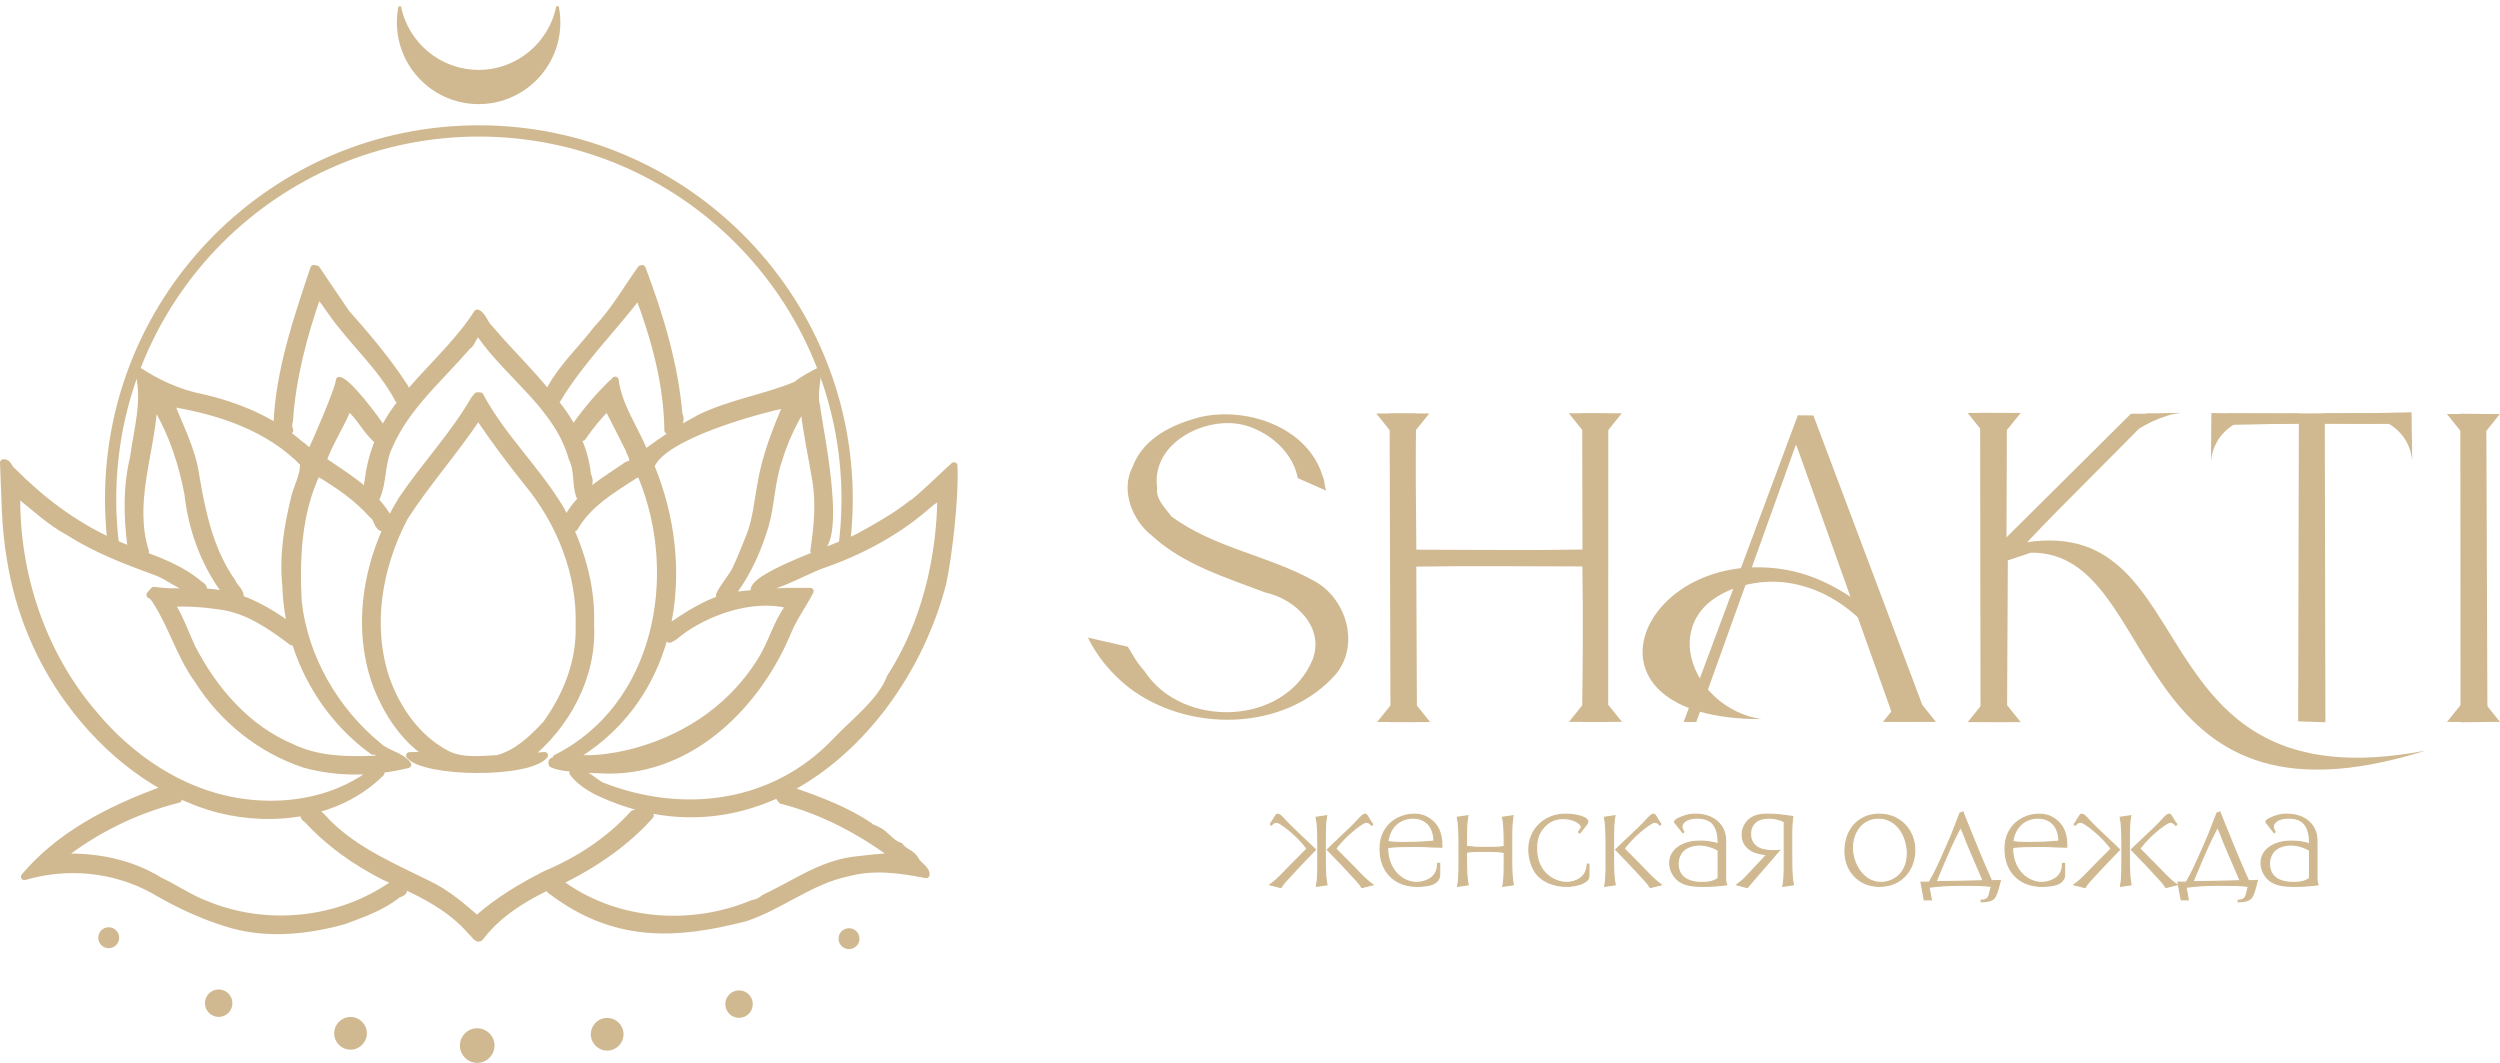 <?xml version="1.0" encoding="UTF-8"?> <!-- Creator: CorelDRAW X7 --> <svg xmlns="http://www.w3.org/2000/svg" xmlns:xlink="http://www.w3.org/1999/xlink" xml:space="preserve" width="165.158mm" height="70.216mm" style="shape-rendering:geometricPrecision; text-rendering:geometricPrecision; image-rendering:optimizeQuality; fill-rule:evenodd; clip-rule:evenodd" viewBox="0 0 303409 128993"> <defs> <style type="text/css"> <![CDATA[ .str1 {stroke:#D0B990;stroke-width:311.019} .str0 {stroke:#D0B990;stroke-width:139.986} .str2 {stroke:#D0B990;stroke-width:832.2;stroke-linecap:round;stroke-linejoin:round} .fil2 {fill:none} .fil1 {fill:#D0B990} .fil0 {fill:#D0B990;fill-rule:nonzero} ]]> </style> </defs> <g id="Слой_x0020_1">  <path class="fil0 str0" d="M154114 107382m5618 -8192c131,620 206,1353 206,3288l0 2104c0,1672 -37,2274 -169,2988l1278 -188c-132,-620 -207,-1353 -207,-3288l0 -2104c0,-1597 38,-2255 169,-2988l-1277 188zm6839 846l-639 -1034c-57,-75 -113,-188 -263,-188 -132,0 -301,94 -639,451 -883,940 -526,620 -3945,3852 1052,1071 2442,2536 3532,3739 244,281 432,469 657,864l1353 -338c-1071,-771 -1616,-1466 -2405,-2255l-2067 -2085 -18 -76c732,-995 1916,-2122 3025,-2874 169,-113 432,-301 695,-301 263,0 413,169 601,357l113 -112zm-12401 0l113 112c188,-188 338,-357 602,-357 262,0 525,188 695,301 1108,752 2292,1879 3024,2874l-18 76 -2067 2085c-789,789 -1334,1484 -2405,2255l1353 338c225,-395 413,-583 658,-864 1089,-1203 2479,-2668 3532,-3739 -3420,-3232 -3063,-2912 -3946,-3852 -338,-357 -507,-451 -639,-451 -150,0 -206,113 -263,188l-639 1034zm13321 7346m7234 -2593l-245 0c-19,658 -169,1240 -714,1691 -488,413 -1277,620 -1822,620 -996,0 -2010,-507 -2668,-1390 -507,-658 -864,-1616 -864,-2706l0 -150c1033,-113 1710,-132 3006,-132 2536,0 826,57 3570,94l0 -206c0,-1372 -376,-2480 -1485,-3232 -657,-451 -1296,-564 -1841,-564 -1296,0 -2687,564 -3494,1785 -583,865 -677,1785 -677,2462 0,1390 470,2348 921,2930 1165,1485 2912,1579 3513,1579 639,0 1447,-57 1973,-282 751,-320 827,-883 827,-1184l0 -1315zm-6295 -2649c151,-1334 959,-2048 1090,-2161 545,-451 1278,-695 1954,-695 1090,0 1710,507 2048,977 301,432 507,1071 507,1729l0 94c-1165,131 -2912,169 -3889,169 -770,0 -1221,-38 -1710,-113zm8436 5242m0 -8192c132,620 207,1353 207,3288l0 2104c0,1672 -38,2274 -169,2988l1277 -188c-131,-620 -206,-1353 -206,-3288l0 -658c545,-94 958,-112 1353,-112l845 0 601 0c714,0 1071,18 1785,131l0 1127c0,1672 -38,2274 -169,2988l1277 -188c-131,-620 -206,-1353 -206,-3288l0 -2104c0,-1597 37,-2255 169,-2988l-1278 188c132,620 207,1353 207,3288l0 263c-714,113 -1296,113 -2499,113 -920,0 -1465,-57 -2085,-132l0 -732c0,-1597 37,-2255 169,-2988l-1278 188zm8680 8192m7290 -2499l-188 0c-56,770 -319,1315 -845,1691 -470,357 -1147,526 -1654,526 -1202,0 -2348,-695 -2949,-1578 -602,-883 -714,-1898 -714,-2574 0,-864 131,-1635 751,-2405 413,-526 1184,-1203 2424,-1203 1352,0 2254,620 2254,1034 0,131 -131,282 -338,601l150 132 846 -1071c56,-76 131,-188 131,-320 0,-131 -94,-300 -375,-451 -583,-319 -1616,-451 -2274,-451 -1897,0 -3006,883 -3607,1635 -413,526 -902,1409 -902,2649 0,996 320,2198 940,2969 751,920 2085,1503 3626,1503 676,0 1446,-113 2066,-433 545,-281 658,-526 658,-920l0 -1334zm1879 2499m6857 -7346l-639 -1034c-56,-75 -112,-188 -263,-188 -131,0 -300,94 -638,451 -883,940 -526,620 -3946,3852 1052,1071 2443,2536 3532,3739 244,281 432,469 658,864l1353 -338c-1071,-771 -1616,-1466 -2405,-2255l-2067 -2085 -19 -76c733,-995 1917,-2122 3025,-2874 169,-113 432,-301 695,-301 263,0 414,169 601,357l113 -112zm-6857 -846c131,620 206,1353 206,3288l0 2104c0,1672 -37,2274 -169,2988l1278 -188c-132,-620 -207,-1353 -207,-3288l0 -2104c0,-1597 38,-2255 169,-2988l-1277 188zm7928 8192m5881 -771c-451,301 -977,489 -1935,489 -2480,0 -2931,-1315 -2931,-2292 0,-639 282,-1240 657,-1597 489,-451 1240,-658 1954,-658 733,0 1578,244 2255,639l0 3419zm-4284 -5542l113 -113c-188,-319 -226,-469 -226,-563 0,-320 132,-564 451,-771 432,-282 996,-338 1391,-338 958,0 1521,301 1841,620 563,564 714,1560 714,2255l0 244c-733,-226 -1503,-319 -2236,-319 -526,0 -1653,75 -2536,676 -921,620 -1109,1409 -1109,1991 0,902 507,1729 1127,2180 808,582 1973,639 2856,639 1033,0 1992,-57 2931,-188 -113,-282 -131,-489 -131,-677l0 -263 0 -4396c0,-695 -151,-1616 -1053,-2386 -507,-432 -1352,-846 -2611,-846 -770,0 -1184,151 -1710,357 -131,57 -601,226 -789,470 -19,38 -37,75 -37,94 0,38 18,75 56,113l958 1221zm6538 6313m6783 -8286c-1278,-188 -2086,-282 -3006,-282 -695,0 -1541,57 -2217,602 -507,413 -902,1089 -902,1916 0,1071 676,1616 1052,1860 582,357 1447,507 1935,526l-2442 2612c-207,225 -620,638 -1203,1052l1278 338 3889 -4509c-226,19 -470,37 -714,37 -714,0 -1465,-112 -1954,-432 -714,-469 -827,-1146 -827,-1597 0,-451 113,-1052 677,-1503 319,-244 808,-432 1540,-432 545,0 1297,132 1879,451l0 4847c0,1672 -37,2274 -169,2988l1278 -188c-132,-620 -207,-1353 -207,-3288l0 -3194c0,-583 94,-1560 113,-1804zm6350 8286m4058 -8098c2274,0 3514,2217 3514,4284 0,2499 -1748,3532 -3213,3532 -2198,0 -3457,-2349 -3457,-4190 0,-2048 1278,-3626 3156,-3626zm113 -470c-2461,0 -4171,1804 -4171,4510 0,2329 1654,4246 4171,4246 2856,0 4303,-2180 4303,-4397 0,-2423 -1785,-4359 -4303,-4359zm5054 8568m1015 -320l-1015 0 395 2142 864 0 -282 -1522c1146,-150 2161,-244 4134,-244 1352,0 2235,0 3438,132l-188 732c-113,470 -207,959 -1052,959l0 187c657,-18 1202,-94 1521,-394 132,-132 339,-414 564,-1278l244 -920c-469,37 -808,37 -1071,37 -225,-507 -939,-2085 -1634,-3795 -1503,-3701 -1466,-3570 -1841,-4547l-357 132c-244,601 -301,751 -583,1503 -319,864 -451,1184 -1071,2593 -995,2254 -1390,3137 -2066,4283zm808 -56c1503,-3626 2160,-5092 2987,-6613 582,1240 301,807 1202,2912 583,1352 827,1897 1541,3588 -1954,57 -3852,94 -5730,113zm8379 376m7233 -2593l-244 0c-19,658 -169,1240 -714,1691 -488,413 -1277,620 -1822,620 -996,0 -2011,-507 -2668,-1390 -507,-658 -864,-1616 -864,-2706l0 -150c1033,-113 1709,-132 3006,-132 2536,0 826,57 3569,94l0 -206c0,-1372 -375,-2480 -1484,-3232 -657,-451 -1296,-564 -1841,-564 -1296,0 -2687,564 -3495,1785 -582,865 -676,1785 -676,2462 0,1390 470,2348 921,2930 1164,1485 2912,1579 3513,1579 639,0 1447,-57 1973,-282 751,-320 826,-883 826,-1184l0 -1315zm-6294 -2649c151,-1334 959,-2048 1090,-2161 545,-451 1278,-695 1954,-695 1090,0 1710,507 2048,977 301,432 507,1071 507,1729l0 94c-1165,131 -2912,169 -3889,169 -770,0 -1221,-38 -1710,-113zm7422 5242m5617 -8192c132,620 207,1353 207,3288l0 2104c0,1672 -38,2274 -169,2988l1277 -188c-131,-620 -206,-1353 -206,-3288l0 -2104c0,-1597 37,-2255 169,-2988l-1278 188zm6839 846l-639 -1034c-56,-75 -113,-188 -263,-188 -131,0 -300,94 -639,451 -883,940 -526,620 -3945,3852 1052,1071 2442,2536 3532,3739 244,281 432,469 658,864l1352 -338c-1071,-771 -1616,-1466 -2405,-2255l-2066 -2085 -19 -76c733,-995 1916,-2122 3025,-2874 169,-113 432,-301 695,-301 263,0 413,169 601,357l113 -112zm-12400 0l113 112c188,-188 338,-357 601,-357 263,0 526,188 695,301 1109,752 2292,1879 3025,2874l-19 76 -2067 2085c-789,789 -1334,1484 -2404,2255l1352 338c226,-395 414,-583 658,-864 1089,-1203 2480,-2668 3532,-3739 -3419,-3232 -3063,-2912 -3945,-3852 -339,-357 -508,-451 -639,-451 -151,0 -207,113 -263,188l-639 1034zm12569 7346m1015 -320l-1015 0 395 2142 864 0 -282 -1522c1146,-150 2161,-244 4133,-244 1353,0 2236,0 3438,132l-187 732c-113,470 -207,959 -1053,959l0 187c658,-18 1203,-94 1522,-394 132,-132 338,-414 564,-1278l244 -920c-470,37 -808,37 -1071,37 -225,-507 -939,-2085 -1634,-3795 -1503,-3701 -1466,-3570 -1842,-4547l-356 132c-245,601 -301,751 -583,1503 -319,864 -451,1184 -1071,2593 -996,2254 -1390,3137 -2066,4283zm807 -56c1503,-3626 2161,-5092 2988,-6613 582,1240 300,807 1202,2912 583,1352 827,1897 1541,3588 -1954,57 -3852,94 -5731,113zm8267 376m5881 -771c-451,301 -977,489 -1935,489 -2480,0 -2931,-1315 -2931,-2292 0,-639 281,-1240 657,-1597 489,-451 1240,-658 1954,-658 733,0 1578,244 2255,639l0 3419zm-4284 -5542l113 -113c-188,-319 -226,-469 -226,-563 0,-320 132,-564 451,-771 432,-282 996,-338 1391,-338 958,0 1521,301 1841,620 563,564 714,1560 714,2255l0 244c-733,-226 -1503,-319 -2236,-319 -526,0 -1653,75 -2536,676 -921,620 -1109,1409 -1109,1991 0,902 507,1729 1127,2180 808,582 1973,639 2856,639 1033,0 1992,-57 2931,-188 -113,-282 -131,-489 -131,-677l0 -263 0 -4396c0,-695 -151,-1616 -1053,-2386 -507,-432 -1352,-846 -2611,-846 -770,0 -1184,151 -1710,357 -131,57 -601,226 -789,470 -19,38 -37,75 -37,94 0,38 18,75 56,113l958 1221z"></path> <path class="fil1 str1" d="M101848 66807c143,-1020 253,-2052 325,-3096 71,-1023 108,-2065 108,-3126 0,-12196 -4944,-23237 -12935,-31229 -7993,-7993 -19034,-12936 -31230,-12936 -12196,0 -23238,4943 -31230,12936 -7992,7992 -12935,19033 -12935,31229 0,1002 32,1984 95,2947 65,988 162,1963 289,2922l-1046 136c-131,-993 -231,-1991 -297,-2992 -66,-1007 -100,-2012 -100,-3013 0,-12488 5062,-23794 13246,-31977 8184,-8184 19490,-13246 31978,-13246 12488,0 23794,5062 31977,13246 8184,8184 13246,19489 13246,31977 0,1065 -38,2131 -112,3196 -74,1066 -186,2124 -333,3171l-1046 -145z"></path> <path class="fil1 str1" d="M58087 12481c5392,0 9763,-4371 9763,-9763 0,-659 -65,-1302 -189,-1924 -894,4472 -4840,7841 -9574,7841 -4734,0 -8681,-3369 -9574,-7841 -125,622 -190,1265 -190,1924 0,5392 4371,9763 9764,9763z"></path> <path class="fil1 str1" d="M57916 128838c1073,0 1944,-871 1944,-1944 0,-1074 -871,-1944 -1944,-1944 -1074,0 -1945,870 -1945,1944 0,1073 871,1944 1945,1944z"></path> <path class="fil1 str1" d="M73690 127351c1010,0 1829,-819 1829,-1829 0,-1010 -819,-1829 -1829,-1829 -1010,0 -1829,819 -1829,1829 0,1010 819,1829 1829,1829z"></path> <path class="fil1 str1" d="M89693 123376c835,0 1512,-677 1512,-1512 0,-835 -677,-1512 -1512,-1512 -835,0 -1513,677 -1513,1512 0,835 678,1512 1513,1512z"></path> <path class="fil1 str1" d="M103038 115034c615,0 1114,-499 1114,-1114 0,-615 -499,-1114 -1114,-1114 -616,0 -1114,499 -1114,1114 0,615 498,1114 1114,1114z"></path> <path class="fil1 str1" d="M42541 127237c-1010,0 -1828,-819 -1828,-1829 0,-1010 818,-1829 1828,-1829 1010,0 1829,819 1829,1829 0,1010 -819,1829 -1829,1829z"></path> <path class="fil1 str1" d="M26539 123262c-835,0 -1512,-677 -1512,-1512 0,-835 677,-1512 1512,-1512 835,0 1512,677 1512,1512 0,835 -677,1512 -1512,1512z"></path> <path class="fil1 str1" d="M13194 114920c-616,0 -1115,-499 -1115,-1114 0,-616 499,-1115 1115,-1115 615,0 1114,499 1114,1115 0,615 -499,1114 -1114,1114z"></path> <path class="fil2 str2" d="M96623 46709c776,-638 1713,-1122 2615,-1603 -10,295 -33,589 -70,883 -154,1115 -332,2290 -33,3400 99,1687 3682,17695 -374,17462 425,-2857 725,-5773 222,-8654 -474,-2890 -1124,-5750 -1421,-8665 -100,72 -299,221 -399,294 -1103,1897 -2028,3904 -2654,6009 -881,2504 -884,5189 -1575,7741 -829,2871 -2056,5675 -3811,8112 -579,252 -1177,526 -1820,537 470,-1028 1349,-1979 1923,-3016 671,-1388 1208,-2832 1797,-4255 745,-1970 923,-4086 1304,-6140 549,-3390 1829,-6598 3152,-9748 -3352,652 -15164,3854 -16470,7514 5151,12448 3065,27644 -9000,35084 -1979,875 14192,1510 22290,-11437 1387,-2172 1890,-4485 3336,-6453 23,-86 70,-261 94,-350 -4444,-1154 -10090,835 -13494,3525 -282,281 -628,479 -983,647 203,-651 -157,-1595 654,-1927 546,-354 4097,-2953 7290,-3428 3607,-405 5865,-531 9135,-481 -848,1633 -1960,3124 -2673,4830 -3644,8842 -11646,16983 -21897,16883 -1431,-90 -5328,-48 -6750,-738 -199,-549 312,-260 496,-748 12310,-6193 15330,-22057 10378,-34108 -93,-444 -635,-367 -916,-154 -2689,1715 -5621,3481 -7242,6329 -620,166 -475,-911 -790,-1296 1603,-2919 4570,-4496 7189,-6334 1288,-253 348,-1260 203,-1886 -855,-1710 -1722,-3425 -2593,-5110 -1080,1007 -2150,2370 -3049,3669 -659,121 -491,-972 -869,-1370 1404,-2016 3051,-3923 4845,-5600 433,3241 2419,5902 3605,8862 5333,-3843 5963,-3769 6482,-4182 3766,-1893 7997,-2488 11873,-4098zm-29866 61313c247,-550 1173,-933 1705,-517 6597,4619 15500,5218 22834,2152 552,-72 1049,-334 1470,-689 3493,-1626 6724,-3993 10649,-4558 1727,-201 3451,-440 5196,-444 -4112,-3077 -8764,-5556 -13756,-6823 -66,-88 -199,-266 -265,-355 610,-236 1178,-645 1835,-740 3149,1114 6362,2315 9117,4196 238,261 628,301 927,486 1058,477 1647,1623 2743,1941 470,708 1411,841 1860,1617 282,678 1364,1129 1329,1874 -3152,-629 -6434,-1070 -9586,-196 -4449,936 -8038,3981 -12297,5420 -8667,2249 -16061,2537 -23761,-3364zm-29350 -9244c1208,-654 1822,636 2544,1260 3416,3332 7888,5203 12096,7294 2179,1045 4058,2650 5838,4215 2486,-2219 5372,-3946 8342,-5453 4004,-1676 7731,-4121 10649,-7355 705,-220 1383,96 2051,243 -2869,3217 -6460,5719 -10294,7652 -3811,1659 -7680,3668 -10271,7025 -355,619 -836,-336 -1126,-532 -2759,-3267 -6745,-5023 -10568,-6717 -3495,-1762 -6755,-4059 -9399,-6956 -664,-372 -342,-594 138,-676zm64028 -8841c2261,-2386 5458,-4756 6611,-7740 4203,-6526 6077,-14423 6136,-22147l-227 12c-264,571 -806,766 -1210,1144 -3843,3405 -8453,5842 -13299,7477 -2006,811 -6132,3061 -7928,2830 416,-1941 10776,-5250 12907,-6482 2187,-1205 4443,-2495 6291,-3981 364,-47 4537,-4095 5068,-4535 200,3597 -630,10909 -1368,14299 -4677,18108 -22460,34728 -42131,25175 -1033,-558 -2045,-1248 -2760,-2189 1379,-269 2321,890 3400,1518 10117,4002 21119,2419 28510,-5381zm-82028 6040c747,10 1894,484 2245,1040 -5180,1285 -10103,3712 -14287,7016 4149,-184 8415,619 11974,2825 1951,911 3729,2173 5757,2923 7304,2995 16049,2096 22537,-2426 652,-186 2269,760 687,1171 -1916,1561 -4275,2376 -6560,3229 -4386,1215 -9108,1720 -13552,500 -3365,-955 -6563,-2449 -9572,-4219 -4746,-2624 -10498,-3185 -15682,-1633 4270,-5078 10334,-8162 16453,-10426zm-18991 -39822c626,-61 647,740 1107,1004 3386,3417 7285,6398 11666,8435 3715,1811 7958,2624 11150,5413 352,115 484,592 312,819 724,28 1447,94 2164,238 3005,453 5699,2028 8143,3757 122,525 365,1572 484,2096 -2596,-1949 -5405,-3923 -8708,-4351 -1986,-303 -3989,-423 -5993,-334 1086,1671 1733,3568 2565,5367 2671,5163 6701,9855 12173,12126 3112,1495 6633,1544 10016,1411 542,54 811,-1107 -212,-939 -6381,-4575 -10379,-12213 -10598,-20058 -407,-3666 224,-7365 1103,-10926 371,-1327 1093,-2586 1037,-3993 -4224,-4364 -10253,-6324 -16107,-7287 1133,2904 2639,5734 3062,8872 760,4476 1748,9081 4430,12852 204,596 881,979 954,1633 -657,-175 -1395,-217 -1951,-637 -2482,-3416 -3966,-7536 -4421,-11729 -692,-3648 -1871,-7262 -3769,-10463 -91,-23 -271,-65 -359,-86 -388,5824 -2853,11764 -1000,17565 -669,-26 -1267,-400 -1799,-771 -442,-3493 -528,-7105 317,-10549 458,-3523 1606,-7145 582,-10670 2353,1537 4932,2740 7710,3282 4346,995 8624,2759 12009,5731 449,239 739,788 1283,816 545,-1126 3373,-7618 3415,-8629 1137,238 4486,4758 5022,5601 -91,549 -322,1065 -514,1589 -1250,-1066 -2065,-2865 -3409,-3930 -880,2210 -2289,4254 -3058,6474 2764,1918 5846,3675 7684,6593 480,519 -135,1080 -299,1603 -812,115 -789,-1233 -1385,-1554 -1900,-2144 -4264,-3757 -6717,-5200 -2327,4838 -2573,10375 -2309,15649 758,6848 4463,13236 9750,17568 1035,967 2685,1107 3547,2261 -4110,1007 -8477,1101 -12566,-46 -5322,-1769 -9922,-5465 -12908,-10201 -2154,-2960 -3133,-6554 -5096,-9620 -205,-287 -383,-614 -736,-733 138,-213 316,-395 493,-570 1741,286 3509,158 5266,176 -115,-63 -244,-151 -388,-267 -1721,-246 -3014,-1556 -4623,-2127 -3650,-1327 -7299,-2728 -10587,-4826 -2337,-1236 -4220,-3103 -6301,-4692 -178,9598 3021,19367 9294,26694 4430,5364 10612,9570 17575,10691 5063,809 10491,108 14899,-2614 760,-432 1418,-1222 2432,-862 -5053,5046 -12957,6121 -19675,4432 -7415,-1967 -13719,-7002 -18184,-13138 -3736,-5091 -6177,-11100 -7154,-17332 -671,-3838 -636,-7743 -818,-11614zm57514 -8133c86,5 259,14 346,19 2665,5020 6918,8936 9803,13813 2250,4282 3795,9051 3601,13941 364,6248 -2930,12322 -7743,16117 719,-58 1420,-203 2152,-229 -2071,2371 -14523,2199 -16391,12 596,-10 1792,-29 2391,-38 -3084,-1981 -5133,-5182 -6435,-8546 -2713,-7468 -969,-15884 3119,-22503 2778,-4119 6234,-7761 8736,-12067 126,-185 266,-358 421,-519zm30 2610l0 0c-2780,4177 -6145,7939 -8864,12158 -3117,5940 -4390,13098 -2232,19568 1320,3727 3736,7203 7278,9098 1905,1017 4169,694 6237,605 2394,-649 4214,-2406 5864,-4168 2490,-3425 4156,-7577 4035,-11862 213,-6364 -2299,-12652 -6329,-17512 -2054,-2562 -4014,-5196 -5853,-7913l-136 26zm-39 -12650c700,288 913,1397 1532,1895 2339,2785 5005,5299 7255,8168 2411,2671 4243,5979 4607,9607 561,1059 -173,1982 -1009,2498 -465,-1460 -152,-3105 -864,-4507 -1753,-6282 -7615,-9934 -11181,-15063 -787,-329 -906,1154 -1476,1400 -3351,3902 -7467,7334 -9551,12161 -958,1955 -682,4273 -1526,6229 -638,-381 -1323,-1145 -1049,-1948 397,-3494 1817,-6846 4021,-9583 2939,-3738 6659,-6833 9241,-10857zm19861 -5367l166 -25c2148,5708 3945,11633 4466,17738 546,1116 -622,1584 -1370,1899 -63,-5626 -1581,-11151 -3547,-16374 -3228,4218 -7090,8022 -9843,12620 -449,-353 -1215,-849 -748,-1496 1486,-2621 3739,-4696 5556,-7084 2080,-2189 3585,-4829 5320,-7278zm-39703 -42c84,17 251,49 334,66 1183,1776 2400,3526 3587,5299 2495,2820 4963,5722 7019,8878 575,671 -122,1297 -673,1659 -2122,-4037 -5673,-7026 -8236,-10750 -512,-629 -860,-1423 -1554,-1885 -1715,4892 -3054,9974 -3411,15168 -110,409 -159,827 33,1224 -559,-182 -1096,-442 -1575,-778 287,-6519 2430,-12757 4476,-18881z"></path> <path class="fil1" d="M96623 46721c775,-638 1712,-1122 2614,-1603 -9,295 -33,589 -70,884 -154,1114 -332,2289 -33,3399 99,1687 3682,17696 -374,17462 426,-2857 725,-5773 223,-8654 -475,-2890 -1125,-5750 -1421,-8665 -101,72 -299,221 -400,294 -1103,1897 -2028,3904 -2654,6009 -881,2505 -883,5189 -1575,7741 -829,2871 -2056,5675 -3810,8112 -580,252 -1178,526 -1820,537 469,-1028 1348,-1979 1922,-3016 671,-1388 1208,-2832 1797,-4255 745,-1970 923,-4086 1304,-6140 549,-3390 1829,-6598 3152,-9748 -3351,652 -15164,3854 -16470,7514 5151,12448 3065,27644 -9000,35084 -1979,875 14192,1510 22290,-11437 1388,-2172 1890,-4485 3336,-6453 23,-86 70,-261 94,-350 -4444,-1154 -10090,835 -13494,3525 -282,281 -628,479 -983,648 203,-652 -157,-1596 654,-1928 546,-354 4098,-2953 7290,-3427 3607,-406 5865,-532 9135,-482 -848,1633 -1960,3124 -2673,4830 -3644,8842 -11646,16983 -21897,16883 -1431,-90 -5328,-48 -6750,-738 -199,-549 312,-260 496,-748 12311,-6193 15330,-22057 10379,-34108 -94,-443 -636,-367 -916,-154 -2690,1715 -5622,3481 -7243,6329 -619,166 -474,-911 -790,-1296 1603,-2918 4570,-4496 7190,-6334 1287,-253 347,-1260 202,-1886 -855,-1710 -1722,-3425 -2593,-5110 -1080,1007 -2150,2370 -3049,3669 -658,121 -491,-972 -869,-1369 1404,-2017 3051,-3923 4846,-5601 432,3241 2418,5902 3605,8862 5332,-3843 5962,-3769 6481,-4182 3766,-1892 7997,-2488 11874,-4098zm-29867 61313c248,-550 1173,-933 1706,-517 6597,4619 15499,5218 22833,2152 552,-72 1049,-334 1470,-689 3493,-1626 6724,-3993 10649,-4558 1727,-202 3451,-440 5197,-444 -4113,-3078 -8764,-5556 -13757,-6823 -66,-89 -199,-266 -264,-355 609,-236 1177,-645 1834,-740 3149,1114 6362,2315 9117,4196 238,261 628,301 927,486 1058,476 1647,1623 2743,1941 470,708 1412,841 1860,1617 282,678 1364,1129 1329,1874 -3152,-629 -6434,-1070 -9586,-196 -4449,936 -8037,3981 -12297,5420 -8667,2249 -16060,2537 -23761,-3364zm-29350 -9244c1208,-654 1822,636 2545,1260 3415,3332 7887,5203 12095,7294 2180,1045 4058,2650 5839,4215 2486,-2220 5371,-3946 8341,-5453 4004,-1676 7731,-4121 10649,-7355 706,-220 1384,96 2052,243 -2870,3217 -6461,5719 -10295,7652 -3811,1658 -7680,3668 -10271,7025 -355,619 -836,-336 -1126,-532 -2759,-3267 -6745,-5024 -10567,-6718 -3496,-1761 -6755,-4058 -9400,-6955 -664,-372 -341,-594 138,-676zm64028 -8841c2261,-2386 5458,-4757 6611,-7740 4204,-6526 6077,-14423 6136,-22147l-227 12c-264,572 -806,766 -1210,1145 -3844,3404 -8453,5841 -13299,7476 -2006,811 -6132,3061 -7928,2830 416,-1941 10776,-5250 12907,-6482 2187,-1205 4444,-2495 6292,-3981 363,-47 4536,-4095 5067,-4535 200,3597 -630,10909 -1369,14299 -4676,18108 -22459,34728 -42130,25175 -1032,-559 -2044,-1248 -2759,-2189 1378,-269 2320,890 3399,1518 10118,4002 21119,2419 28510,-5381zm-82028 6040c748,10 1895,484 2245,1040 -5180,1285 -10102,3712 -14287,7016 4149,-184 8416,619 11974,2825 1951,911 3729,2173 5757,2923 7304,2995 16049,2096 22538,-2426 651,-186 2268,760 686,1171 -1915,1561 -4275,2376 -6560,3229 -4386,1215 -9108,1720 -13552,500 -3364,-955 -6563,-2449 -9572,-4220 -4745,-2623 -10498,-3184 -15682,-1633 4271,-5077 10334,-8161 16453,-10425zm-18990 -39822c626,-61 647,741 1107,1005 3386,3415 7285,6397 11666,8434 3715,1811 7958,2624 11150,5414 351,114 484,591 311,818 725,28 1448,94 2165,238 3004,453 5698,2028 8142,3757 122,525 365,1572 484,2096 -2596,-1949 -5404,-3923 -8708,-4351 -1986,-303 -3988,-423 -5993,-334 1087,1671 1734,3568 2566,5367 2670,5163 6701,9855 12172,12126 3113,1495 6634,1544 10017,1411 542,54 811,-1107 -213,-939 -6381,-4575 -10378,-12213 -10598,-20058 -406,-3666 224,-7365 1103,-10926 371,-1327 1093,-2586 1037,-3993 -4224,-4364 -10252,-6324 -16107,-7287 1133,2904 2640,5734 3063,8872 759,4476 1748,9081 4430,12852 203,596 881,979 953,1634 -657,-176 -1395,-218 -1951,-638 -2481,-3416 -3965,-7535 -4420,-11729 -692,-3648 -1872,-7262 -3769,-10463 -91,-23 -271,-65 -360,-86 -388,5824 -2852,11764 -1000,17565 -668,-26 -1266,-400 -1799,-771 -442,-3493 -528,-7105 318,-10549 458,-3523 1605,-7145 581,-10670 2353,1537 4933,2740 7710,3282 4346,995 8625,2760 12010,5731 449,239 738,788 1283,816 544,-1125 3372,-7618 3414,-8629 1137,238 4486,4758 5023,5601 -92,549 -323,1065 -514,1589 -1250,-1066 -2066,-2865 -3409,-3930 -881,2210 -2290,4255 -3059,6474 2764,1918 5846,3675 7685,6593 479,519 -136,1080 -299,1603 -813,115 -790,-1233 -1386,-1554 -1899,-2144 -4264,-3756 -6717,-5200 -2327,4838 -2572,10376 -2309,15649 758,6848 4463,13236 9751,17568 1035,967 2684,1107 3546,2261 -4110,1007 -8476,1101 -12565,-46 -5322,-1769 -9923,-5465 -12909,-10201 -2154,-2961 -3133,-6554 -5095,-9619 -206,-288 -384,-615 -737,-734 138,-213 316,-395 493,-570 1742,287 3509,158 5266,176 -115,-63 -244,-151 -387,-267 -1722,-246 -3014,-1556 -4624,-2127 -3650,-1326 -7299,-2728 -10586,-4826 -2337,-1236 -4220,-3103 -6301,-4692 -178,9598 3020,19367 9294,26694 4430,5364 10612,9570 17574,10691 5063,809 10491,108 14900,-2614 759,-432 1418,-1222 2432,-862 -5054,5046 -12958,6121 -19675,4432 -7416,-1967 -13720,-7002 -18185,-13138 -3735,-5091 -6177,-11100 -7154,-17332 -670,-3838 -635,-7742 -817,-11614zm57513 -8133c87,5 260,14 346,19 2666,5021 6918,8937 9804,13813 2250,4282 3794,9051 3600,13941 364,6248 -2930,12322 -7743,16117 720,-58 1421,-203 2152,-229 -2071,2371 -14523,2199 -16390,12 595,-10 1792,-29 2390,-38 -3084,-1981 -5133,-5182 -6435,-8546 -2712,-7468 -969,-15883 3120,-22502 2777,-4120 6233,-7762 8736,-12068 126,-185 266,-358 420,-519zm31 2610l0 0c-2781,4177 -6145,7939 -8865,12158 -3117,5940 -4390,13098 -2231,19568 1320,3727 3736,7203 7278,9098 1904,1017 4168,694 6236,605 2394,-649 4215,-2406 5864,-4168 2491,-3425 4157,-7577 4035,-11862 213,-6365 -2299,-12652 -6329,-17512 -2054,-2562 -4014,-5196 -5853,-7913l-135 26zm-40 -12650c701,288 913,1398 1532,1895 2339,2785 5005,5299 7255,8168 2411,2671 4243,5979 4607,9607 561,1059 -172,1982 -1009,2499 -465,-1461 -152,-3106 -864,-4508 -1753,-6282 -7615,-9934 -11180,-15063 -788,-329 -907,1154 -1477,1400 -3350,3902 -7467,7334 -9551,12161 -958,1955 -682,4273 -1526,6229 -638,-381 -1322,-1145 -1049,-1948 398,-3494 1818,-6846 4021,-9582 2939,-3738 6659,-6834 9241,-10858zm19862 -5366l166 -26c2147,5708 3944,11633 4465,17738 546,1117 -622,1584 -1370,1899 -63,-5626 -1581,-11151 -3546,-16373 -3229,4217 -7091,8021 -9844,12619 -448,-353 -1215,-848 -747,-1495 1485,-2622 3738,-4697 5556,-7084 2079,-2190 3584,-4830 5320,-7278zm-39703 -43c84,17 250,50 334,66 1182,1776 2400,3526 3586,5299 2496,2820 4963,5722 7019,8878 575,671 -122,1297 -673,1659 -2122,-4037 -5673,-7025 -8236,-10750 -512,-628 -859,-1423 -1554,-1885 -1715,4892 -3053,9974 -3411,15168 -109,409 -159,827 33,1224 -559,-182 -1096,-441 -1575,-778 287,-6519 2430,-12757 4477,-18881z"></path> <polygon class="fil0" points="270295,50196 288197,50150 288269,51430 282147,51426 282220,87657 278914,87551 278997,51411 270332,51533 "></polygon> <polygon class="fil0" points="270295,50196 278993,50173 278993,51411 270332,51533 "></polygon> <polygon class="fil0" points="301749,50244 301887,87623 298618,87658 298596,50206 "></polygon> <path class="fil0" d="M145809 50582c5600,-1207 12884,1274 14703,7175 346,847 139,928 445,1796l-3460 -1532c-534,-2963 -3161,-5341 -6000,-6284 -4683,-1585 -11847,1839 -11065,7434 -202,1409 963,2435 1714,3487 5223,3875 11869,4761 17469,7916 3844,2165 5435,7755 2482,11278 -6176,6994 -17977,7108 -25162,1539 -2109,-1669 -3819,-3770 -4901,-6010l4839 1108c497,704 776,1542 2025,2954 4554,7030 17039,6693 20401,-1378 1503,-3964 -2113,-7362 -5730,-8155 -4797,-1818 -9931,-3372 -13775,-6905 -2398,-1855 -3823,-5528 -2341,-8341 1326,-3554 4937,-5222 8356,-6082z"></path> <path class="fil0" d="M171897 50187c-145,5134 -36,11391 -5,16525 6719,5 13444,98 20163,-16l-36 -16556 3170 51 -12 37415 -3181 17c94,-5833 147,-13047 44,-18876 -6720,0 -13439,-93 -20153,21l83 18869 -3217 9 -104 -37469 3248 10z"></path> <polygon class="fil0" points="218194,50400 220080,50421 234028,87491 229977,87570 218033,54074 217917,54079 205866,87629 204332,87617 "></polygon> <path class="fil0" d="M243568 50117l-51 15094 15097 -14996 2742 -8c-4466,4662 -10908,10886 -15332,15596 21876,-3208 13049,32051 48338,25295 -36790,11585 -31778,-24216 -47892,-24021l-2790 930 -100 19637 -3218 -22 -47 -37515 3253 10z"></path> <path class="fil0" d="M231109 84758c-604,-1846 -1283,-3859 -1510,-4321 -3231,-6563 -10571,-11470 -18167,-9331 -10741,3025 -6470,14820 2333,16169 -23503,34 -15000,-20630 2297,-18234 4669,647 8259,3012 11725,5695l3322 10022z"></path> <polygon class="fil1" points="192065,85554 192890,86581 193714,87607 192065,87607 190416,87607 191241,86581 "></polygon> <polygon class="fil1" points="195199,85555 196024,86582 196848,87608 195199,87608 193550,87608 194374,86582 "></polygon> <polygon class="fil1" points="230171,85561 230995,86587 231819,87614 230171,87614 228521,87614 229346,86587 "></polygon> <polygon class="fil1" points="233304,85562 234129,86588 234953,87615 233304,87615 231655,87615 232480,86588 "></polygon> <polygon class="fil1" points="168784,85575 169609,86601 170433,87628 168784,87628 167135,87628 167960,86601 "></polygon> <polygon class="fil1" points="171918,85576 172743,86602 173567,87629 171918,87629 170269,87629 171093,86602 "></polygon> <polygon class="fil1" points="168678,52232 169502,51206 170327,50179 168678,50179 167029,50179 167853,51206 "></polygon> <polygon class="fil1" points="171812,52231 172636,51205 173461,50178 171812,50178 170163,50178 170987,51205 "></polygon> <polygon class="fil1" points="192045,52206 192870,51179 193694,50153 192045,50153 190396,50153 191220,51179 "></polygon> <polygon class="fil1" points="195179,52205 196003,51178 196828,50152 195179,50152 193530,50152 194354,51178 "></polygon> <polygon class="fil1" points="240458,85589 241283,86615 242107,87641 240458,87641 238809,87641 239634,86615 "></polygon> <polygon class="fil1" points="243592,85589 244417,86616 245241,87643 243592,87643 241943,87643 242767,86616 "></polygon> <polygon class="fil1" points="240452,52171 241276,51145 242101,50118 240452,50118 238803,50118 239627,51145 "></polygon> <polygon class="fil1" points="243586,52170 244410,51144 245234,50117 243586,50117 241936,50117 242761,51144 "></polygon> <path class="fil1" d="M268332 56284c0,0 -259,-6071 8427,-6051l-8380 -105 -47 6156z"></path> <polygon class="fil1" points="298626,85564 299451,86591 300275,87617 298626,87617 296977,87617 297801,86591 "></polygon> <polygon class="fil1" points="301760,85565 302584,86592 303409,87618 301760,87618 300111,87618 300935,86592 "></polygon> <polygon class="fil1" points="298616,52298 299440,51272 300265,50245 298616,50245 296966,50245 297791,51272 "></polygon> <polygon class="fil1" points="301749,52297 302574,51271 303398,50244 301749,50244 300100,50244 300925,51271 "></polygon> <path class="fil1" d="M255090 55382c0,0 5136,-4888 9684,-5276l-4306 76 -5378 5200z"></path> <polygon class="fil0" points="290756,50122 282059,50162 282068,51399 290730,51460 "></polygon> <path class="fil1" d="M292762 56196c0,0 217,-6073 -8469,-5991l8379 -165 90 6156z"></path> </g> </svg> 